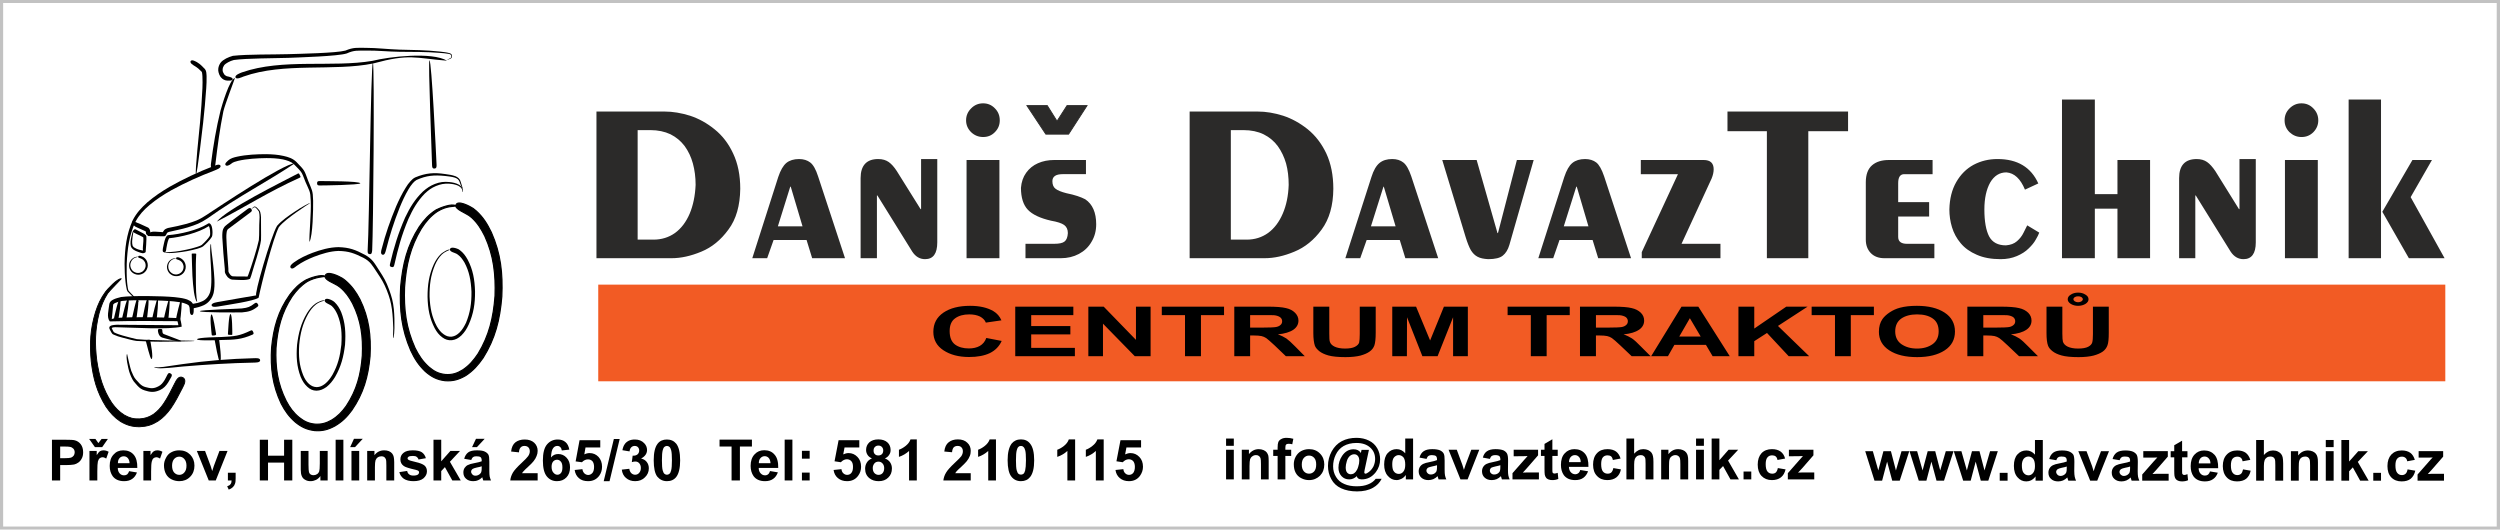 <?xml version="1.0" encoding="UTF-8"?>
<!DOCTYPE svg PUBLIC "-//W3C//DTD SVG 1.1//EN" "http://www.w3.org/Graphics/SVG/1.1/DTD/svg11.dtd">
<!-- Creator: CorelDRAW Home & Student X8 -->
<svg xmlns="http://www.w3.org/2000/svg" xml:space="preserve" width="210mm" height="44.478mm" version="1.1" style="shape-rendering:geometricPrecision; text-rendering:geometricPrecision; image-rendering:optimizeQuality; fill-rule:evenodd; clip-rule:evenodd"
viewBox="0 0 21000 4448"
 xmlns:xlink="http://www.w3.org/1999/xlink">
 <defs>
  <style type="text/css">
   <![CDATA[
    .str4 {stroke:#C2C2C2;stroke-width:50}
    .str1 {stroke:black;stroke-width:10}
    .str2 {stroke:black;stroke-width:10}
    .str3 {stroke:#2B2A29;stroke-width:7.62}
    .str0 {stroke:black;stroke-width:7.62}
    .fil1 {fill:none}
    .fil3 {fill:#2B2A29}
    .fil2 {fill:#F25B24}
    .fil0 {fill:black;fill-rule:nonzero}
    .fil4 {fill:black;fill-rule:nonzero}
   ]]>
  </style>
 </defs>
 <g id="Vrstva_x0020_1">
  <g id="_735395904">
   <path class="fil0" d="M1635 2864c1,4 -210,5 -226,6 -82,2 -181,-1 -263,-6 -36,-5 -83,-19 -119,-28 -25,-6 -49,-14 -73,-25 -5,-2 -8,-4 -12,-8 -3,-4 -6,-8 -8,-12 -6,-10 -10,-19 -15,-29 -1,-3 -1,-5 -1,-7 -1,-3 0,-5 1,-8 2,-4 4,-7 8,-9 7,-4 14,-6 22,-7 12,-2 20,-2 31,-3 0,0 488,4 533,4 -23,24 -9,13 -20,-24 -1,-3 -4,-13 -3,-11 1,1 2,2 2,2 -1,0 -2,-1 -4,-1 -185,-2 -382,-3 -566,2 -29,-35 -9,-97 -5,-141 1,-10 4,-18 11,-26 7,-7 13,-12 22,-16 21,-11 45,-16 67,-22 96,-13 345,-9 449,1 30,4 57,6 87,14 13,3 24,7 36,14 4,2 8,4 11,6 8,6 13,11 18,19 5,8 8,15 9,25 -1,19 5,73 -16,72 -21,-1 -16,-45 -19,-67 -1,-4 -2,-7 -4,-10 -3,-3 -6,-6 -10,-8 -2,-2 -4,-3 -7,-5 -9,-4 -18,-7 -27,-10 -29,-8 -55,-10 -84,-14 -96,-10 -345,-15 -435,-4 -19,5 -42,10 -60,18 -4,3 -9,5 -12,9 -2,2 -3,4 -3,7 -4,41 -7,83 -12,123 -15,-32 491,-18 555,-13 5,0 8,1 12,3 4,3 7,5 9,9 3,6 3,10 5,16 3,13 6,31 7,44 -109,27 -415,7 -546,5 -7,-1 -20,0 -28,1 -4,1 -10,2 -14,5 -1,0 -1,1 -1,0 0,-1 0,-1 0,-1 0,-1 0,-1 0,0 4,9 8,18 13,27 2,3 4,6 6,9 2,2 4,3 6,4 22,11 46,18 69,25 37,10 80,22 117,30 80,8 179,8 261,11 17,0 225,0 226,4z"/>
  </g>
  <path class="fil1" d="M1611 2646c0,-2 -1,-67 -2,-69 -6,-53 -107,-57 -146,-63 -37,-5 -387,-15 -442,-2 -54,13 -85,23 -88,49 -2,26 -11,123 -11,123 0,0 554,-2 569,1 14,3 11,6 15,19 5,14 7,41 7,41l-533 -7c0,0 -61,-1 -52,20 9,20 17,39 30,45 13,6 39,16 71,24 32,9 106,28 118,30 13,1 231,8 262,8 31,0 216,-1 226,-1"/>
  <g id="_735396240">
   <path class="fil0" d="M1007 2515c16,3 -10,145 -13,166 -2,7 -14,4 -19,3 -6,-1 -18,-2 -18,-9 5,-21 34,-163 50,-160z"/>
  </g>
  <path class="fil1" d="M975 2684c7,-46 32,-169 32,-169"/>
  <g id="_735394848">
   <path class="fil0 str0" d="M1018 2342c-1,2 -99,100 -114,122 -35,55 -54,104 -72,167 -35,139 -37,259 -19,401 20,130 52,241 125,352 31,43 60,74 106,103 43,24 77,34 127,32 46,-3 78,-13 117,-38 37,-27 60,-53 86,-90 38,-57 62,-108 92,-167 14,-27 34,-71 70,-52 32,20 10,57 -4,86 -32,62 -59,116 -99,174 -33,44 -61,75 -107,106 -51,32 -93,44 -153,47 -63,0 -108,-13 -162,-45 -52,-35 -85,-72 -121,-124 -76,-121 -107,-238 -124,-378 -14,-149 -8,-273 36,-416 21,-65 44,-115 84,-170 16,-22 102,-115 132,-110z"/>
  </g>
  <path class="fil1" d="M1536 3172c-81,138 -151,373 -364,380 -423,14 -546,-990 -154,-1210"/>
  <g id="_735394320">
   <path class="fil0" d="M1422 2511c9,2 -6,156 -9,173 -1,8 -14,5 -20,4 -5,-1 -18,-2 -17,-10 3,-17 37,-168 46,-167z"/>
  </g>
  <line class="fil1" x1="1393" y1="2688" x2="1422" y2= "2511" />
  <g id="_735394464">
   <path class="fil0" d="M1523 2514c10,2 -6,156 -9,173 -1,8 -14,5 -19,4 -5,-1 -19,-2 -17,-10 2,-17 36,-168 45,-167z"/>
  </g>
  <line class="fil1" x1="1495" y1="2691" x2="1523" y2= "2514" />
  <g id="_735394152">
   <path class="fil0 str1" d="M2730 2322c-4,2 -79,3 -150,43 -54,35 -89,73 -127,126 -89,136 -122,269 -135,432 -6,163 12,299 86,446 30,56 60,98 109,138 43,34 80,51 134,56 53,3 92,-8 138,-34 53,-32 87,-68 123,-118 88,-133 123,-264 135,-424 7,-159 -10,-295 -82,-439 -29,-54 -58,-96 -105,-135 -7,-5 -14,-10 -21,-15 -31,-20 -105,-45 -105,-76 8,-58 123,2 144,15 9,6 18,12 26,19 55,47 89,95 123,159 77,158 94,305 85,478 -16,172 -55,311 -153,453 -42,57 -81,96 -142,132 -57,31 -105,44 -170,39 -65,-8 -110,-29 -161,-70 -54,-47 -87,-93 -120,-156 -74,-157 -91,-300 -81,-471 17,-168 55,-307 153,-444 41,-54 79,-92 138,-125 27,-14 131,-51 158,-29z"/>
  </g>
  <ellipse class="fil1" transform="matrix(0.07 0.006 -0.005 0.071 2687.62 2955.89)" rx="5534" ry="8901"/>
  <g id="_735393672">
   <path class="fil0 str2" d="M3828 1729c-18,9 -71,-4 -156,48 -57,39 -94,83 -133,143 -93,154 -128,307 -141,493 -7,186 12,341 88,510 32,64 63,111 114,158 45,39 84,59 141,65 57,4 97,-9 146,-39 55,-37 91,-79 129,-136 92,-152 128,-301 142,-485 6,-182 -11,-338 -86,-503 -31,-62 -61,-110 -110,-155 -8,-6 -15,-12 -23,-18 -29,-20 -111,-52 -111,-81 8,-59 128,10 146,22 9,7 18,14 27,22 57,52 91,107 126,179 79,178 97,344 88,540 -16,195 -56,353 -157,514 -44,63 -84,108 -146,149 -59,34 -107,48 -174,43 -67,-8 -113,-32 -166,-78 -55,-53 -89,-105 -122,-176 -77,-178 -95,-340 -85,-534 17,-191 56,-349 157,-505 42,-60 82,-104 142,-142 30,-16 134,-57 164,-34z"/>
  </g>
  <ellipse class="fil1" transform="matrix(0.073 0.007 -0.005 0.081 3783.73 2450.41)" rx="5534" ry="8901"/>
  <g id="_735393792">
   <path class="fil0" d="M1973 655c0,5 -85,226 -97,280 -30,148 -49,293 -67,443 -2,15 -4,36 -23,35 -19,-3 -16,-25 -14,-40 19,-149 44,-298 80,-444 11,-39 74,-261 121,-274z"/>
  </g>
  <path class="fil1" d="M1786 1413c45,-373 100,-657 187,-758"/>
  <g id="_735392808">
   <path class="fil0" d="M3132 522c15,46 3,1410 -6,1580 -2,16 -2,35 -21,33 -20,-2 -17,-19 -17,-35 14,-215 25,-1538 44,-1578z"/>
  </g>
  <path class="fil1" d="M3105 2135c21,-238 18,-1480 27,-1613"/>
  <g id="_735393192">
   <path class="fil0" d="M3607 506c18,-1 56,790 60,881 0,16 -1,28 -19,29 -17,0 -18,-12 -19,-28 -2,-108 -34,-863 -22,-882z"/>
  </g>
  <path class="fil1" d="M3648 1416c-3,-209 -41,-910 -41,-910"/>
  <g id="_735392256">
   <path class="fil0" d="M3755 510c-274,-22 -311,-61 -620,23 -332,68 -751,-11 -1090,110 -15,6 -57,26 -67,9 -9,-22 42,-39 54,-44 341,-119 760,-39 1097,-97 138,-35 499,-77 626,-1z"/>
  </g>
  <path class="fil1" d="M1978 652c294,-150 976,-77 1154,-130 178,-54 447,-68 623,-12"/>
  <g id="_735392448">
   <path class="fil0" d="M3752 504c1,-2 25,-12 30,-15 3,-1 4,-3 6,-6 2,-4 2,-8 2,-12 0,-2 0,-4 -1,-7 -1,-1 -2,-3 -3,-4 -4,-4 -9,-5 -14,-7 -24,-5 -56,-7 -81,-9 -110,-9 -226,-8 -336,-9 -94,-1 -191,-12 -283,-10 -67,1 -96,-5 -160,24 -75,24 -399,33 -491,37 -116,4 -351,3 -457,18 -17,4 -33,11 -48,19 -11,6 -27,16 -34,26 -7,11 -11,20 -12,32 -1,7 0,13 1,19 3,9 6,15 11,22 1,2 2,3 3,5 4,4 7,7 12,9 5,4 9,5 15,6 10,2 51,10 41,28 -7,10 -36,7 -46,7 -11,-1 -18,-3 -28,-8 -10,-5 -16,-11 -23,-19 -1,-2 -3,-4 -5,-6 -7,-12 -12,-21 -15,-34 -3,-11 -4,-20 -3,-32 2,-19 8,-33 18,-49 12,-17 30,-28 48,-38 19,-9 37,-17 57,-22 125,-14 333,-10 464,-14 94,-3 403,-9 481,-30 69,-29 99,-23 171,-23 92,0 189,12 283,15 110,2 228,4 337,16 24,3 58,6 82,13 6,2 12,4 17,9 2,3 3,5 4,7 1,3 1,6 1,9 0,5 -1,10 -3,14 -3,4 -5,6 -9,8 -2,2 -32,11 -32,11z"/>
  </g>
  <path class="fil1" d="M1953 670c-27,-17 -60,2 -86,-37 -27,-39 -15,-72 -1,-94 15,-21 65,-46 94,-52 29,-6 884,-21 947,-50 62,-29 96,-22 165,-24 69,-1 161,11 283,13 122,2 256,4 336,13 81,8 102,9 102,32 0,23 -13,20 -41,33"/>
  <g id="_735391392">
   <path class="fil0" d="M3301 2841c0,0 2,-82 2,-85 -2,-54 -4,-104 -11,-157 -9,-63 -20,-101 -43,-160 -27,-67 -45,-94 -85,-154 -37,-55 -52,-88 -113,-120 -77,-38 -120,-55 -208,-57 -71,2 -140,24 -206,49 -52,21 -100,44 -146,77 -13,10 -33,30 -48,18 -17,-17 15,-40 26,-48 48,-35 101,-59 155,-80 70,-26 144,-47 219,-48 93,3 141,22 221,64 66,36 81,71 121,132 40,62 57,90 83,160 22,61 33,100 40,165 5,54 6,105 5,159 0,6 -2,83 -12,85z"/>
  </g>
  <path class="fil1" d="M2443 2252c76,-83 291,-161 400,-160 97,0 159,32 215,61 55,29 69,55 116,125 48,71 60,92 84,157 25,66 35,105 42,163 6,57 8,111 8,158 0,47 -3,73 -7,85"/>
  <g id="_735391368">
   <path class="fil0" d="M3888 1607c1,0 0,4 0,4 0,0 0,1 0,1 0,0 0,0 0,0 0,0 0,0 0,1 -1,0 -1,0 -1,0 0,0 0,0 0,0 -1,0 -1,0 -1,0 0,0 0,0 -1,0 0,-1 0,-1 0,-1 0,0 0,0 0,0 0,-1 0,-1 0,-1 0,-1 0,-3 0,-3 -1,-9 -2,-13 -6,-21 -8,-13 -17,-20 -30,-27 -25,-11 -50,-15 -77,-17 -42,-2 -72,4 -111,20 -38,16 -63,35 -93,63 -63,65 -101,132 -138,214 -57,136 -86,243 -118,385 -4,15 -7,22 -23,18 -17,-4 -16,-11 -13,-27 33,-140 68,-255 127,-389 40,-84 81,-152 149,-218 33,-29 61,-48 101,-64 42,-16 76,-20 120,-16 29,3 55,8 81,22 14,9 24,18 31,33 3,8 5,16 3,24 0,1 0,2 0,3 0,0 0,0 0,1 0,0 0,0 0,0 0,-1 0,-1 -1,-1 0,0 0,0 0,0 0,0 -1,0 -1,0 0,0 0,0 0,0 0,0 0,0 0,0 0,0 -1,0 -1,0 0,0 1,0 1,0 0,0 0,-1 0,-1 0,0 2,-3 2,-3z"/>
  </g>
  <path class="fil1" d="M3289 2243c30,-122 149,-734 484,-707 147,12 105,96 115,71"/>
  <g id="_735390480">
   <path class="fil0" d="M2599 2033c-4,-55 16,-241 11,-345 -3,-88 -12,-83 -44,-159 -35,-89 -25,-76 -97,-149 -26,-24 -60,-33 -93,-41 -48,-9 -91,-11 -139,-11 -75,1 -164,6 -237,23 -20,6 -43,10 -59,25 -10,9 -42,28 -49,6 -2,-12 15,-25 24,-34 21,-19 49,-26 76,-32 77,-17 167,-21 245,-21 50,1 96,4 145,15 40,9 76,20 107,50 75,78 65,67 100,160 31,79 39,77 41,167 1,65 -2,293 -31,346z"/>
  </g>
  <path class="fil1" d="M1892 1382c49,-13 18,-29 104,-48 85,-20 396,-52 483,36 86,87 70,82 99,154 28,73 40,71 42,164 2,92 7,217 -21,345"/>
  <g id="_735390432">
   <path class="fil0" d="M3027 1540c-12,14 -304,18 -342,18 -15,0 -22,-3 -22,-19 0,-15 7,-18 22,-18 38,1 334,-1 342,19z"/>
  </g>
  <path class="fil1" d="M2663 1539c180,3 335,-5 364,1"/>
  <g id="_735390216">
   <path class="fil0" d="M1167 2533c-7,8 -91,-79 -97,-86 -4,-7 -7,-19 -8,-27 -4,-17 -6,-34 -8,-51 -6,-52 -8,-101 -8,-153 2,-129 15,-246 68,-365 32,-62 71,-104 123,-151 60,-51 118,-90 186,-130 120,-68 237,-123 366,-173 13,-5 54,-25 63,-5 6,21 -37,34 -50,40 -128,49 -242,100 -363,166 -67,38 -124,75 -183,124 -50,43 -87,82 -118,140 -54,114 -68,229 -74,354 -1,51 -1,100 3,152 2,16 3,33 6,49 1,7 3,18 6,24 10,14 88,91 88,92z"/>
  </g>
  <path class="fil1" d="M1852 1392c-256,97 -625,260 -726,465 -101,204 -70,557 -51,587 19,30 92,89 92,89"/>
  <g id="_735389760">
   <path class="fil0" d="M1772 2050c1,1 1,21 1,23 1,14 3,27 4,41 6,38 9,77 14,116 7,69 18,164 3,231 -7,25 -15,43 -32,63 -15,18 -28,28 -49,39 -31,14 -57,21 -91,27 -15,2 -27,3 -30,-15 -2,-17 9,-19 24,-22 31,-5 53,-9 82,-22 16,-7 27,-15 39,-28 14,-16 21,-30 28,-50 16,-60 9,-159 6,-222 -2,-38 -5,-77 -6,-116 0,-14 0,-28 1,-42 0,-2 1,-24 6,-23z"/>
  </g>
  <path class="fil1" d="M1592 2575c80,-11 160,-24 188,-118 27,-94 -21,-374 -8,-407"/>
  <g id="_735389136">
   <path class="fil0" d="M2605 1707c0,0 -5,2 -5,2 -3,2 -6,4 -9,6 -9,5 -18,11 -27,17 -27,18 -53,36 -80,55 -44,32 -109,79 -142,121 -49,95 -146,473 -170,593 -43,29 -256,59 -324,71 -14,2 -66,15 -71,-7 -3,-22 51,-27 64,-30 35,-6 312,-55 312,-54 -24,10 122,-498 174,-584 37,-44 102,-88 150,-120 27,-18 55,-36 83,-51 10,-5 20,-11 29,-15 4,-1 7,-3 10,-4 1,0 5,-1 6,0z"/>
  </g>
  <path class="fil1" d="M1777 2565c147,-24 379,-68 379,-68 0,0 133,-533 178,-595 46,-61 255,-195 271,-195"/>
  <g id="_735388512">
   <path class="fil0" d="M1646 1466c-12,-6 32,-411 34,-438 8,-96 16,-191 20,-287 1,-33 2,-66 0,-99 -1,-10 -1,-20 -3,-30 -1,-2 -2,-5 -2,-7 -1,-2 -1,-2 0,-1 -23,-23 -33,-33 -61,-50 -11,-7 -42,-24 -33,-41 11,-16 41,3 53,9 29,18 43,33 67,58 3,4 5,7 7,12 2,5 3,9 4,13 2,12 2,23 3,35 1,34 -1,68 -3,102 -6,97 -16,193 -26,289 -3,26 -49,430 -60,435z"/>
  </g>
  <path class="fil1" d="M1601 513c60,36 64,34 107,79 42,45 -62,830 -62,874"/>
  <g id="_735388392">
   <path class="fil0" d="M1160 2157c0,1 -23,7 -26,8 -9,4 -15,9 -22,16 -6,7 -10,13 -13,22 -4,9 -5,16 -5,26 1,9 2,17 6,25 4,9 8,14 14,21 7,6 13,10 21,13 9,4 16,5 25,5 10,0 17,-2 25,-6 8,-3 14,-7 20,-14 6,-6 10,-12 13,-20 4,-8 5,-15 5,-24 0,-9 -2,-16 -5,-24 -4,-8 -8,-14 -14,-20 -6,-6 -12,-10 -20,-13 -2,-1 -5,-2 -8,-3 -8,-2 -15,-3 -16,-12 1,-11 14,-9 22,-7 3,1 7,2 10,4 11,4 18,9 26,17 8,8 13,16 17,26 4,11 6,20 6,32 0,11 -2,20 -7,31 -4,10 -9,17 -17,25 -8,8 -15,13 -26,17 -10,4 -19,6 -31,6 -11,-1 -20,-2 -30,-7 -10,-4 -17,-9 -25,-17 -7,-8 -12,-15 -16,-25 -4,-11 -5,-19 -5,-30 0,-11 2,-20 6,-30 5,-9 10,-16 17,-23 8,-7 15,-12 25,-16 3,-1 25,-6 28,-3z"/>
  </g>
  <circle class="fil1" cx="1160" cy="2229" r="72"/>
  <g id="_735387312">
   <path class="fil0" d="M1479 2170c0,0 -24,6 -27,8 -8,4 -14,8 -21,15 -6,7 -10,14 -14,22 -3,9 -4,17 -4,26 0,10 2,17 6,26 3,8 8,14 14,20 7,7 13,10 21,14 9,3 16,5 25,5 9,-1 16,-2 25,-6 8,-4 14,-8 20,-14 6,-6 10,-12 13,-20 3,-9 5,-15 5,-25 -1,-9 -2,-15 -6,-24 -3,-8 -7,-13 -13,-19 -6,-6 -12,-10 -20,-13 -3,-1 -5,-2 -8,-3 -8,-2 -16,-3 -16,-12 0,-12 13,-9 21,-8 4,1 7,3 11,4 10,5 18,10 26,18 8,8 12,15 17,26 4,11 6,20 6,31 0,12 -2,21 -7,32 -4,10 -9,17 -17,25 -8,8 -16,12 -26,17 -11,4 -19,5 -31,5 -11,0 -20,-2 -30,-6 -10,-5 -17,-10 -25,-17 -7,-8 -12,-15 -16,-25 -4,-11 -6,-19 -6,-31 1,-11 3,-19 7,-29 5,-10 9,-16 17,-24 8,-7 15,-11 24,-15 4,-1 26,-7 29,-3z"/>
  </g>
  <circle class="fil1" cx="1479" cy="2241" r="72"/>
  <g id="_735387408">
   <path class="fil0" d="M1656 2535c-7,2 -15,-26 -16,-29 -5,-17 -8,-34 -11,-51 -7,-46 -10,-92 -13,-138 -3,-62 -4,-123 -6,-185 1,-3 16,-2 19,-2 3,0 18,-1 19,3 -4,61 -4,122 -3,183 0,46 0,91 2,137 1,17 2,34 4,51 0,3 5,30 5,31z"/>
  </g>
  <path class="fil1" d="M1629 2130c0,0 -5,363 27,405"/>
  <g id="_735387648">
   <path class="fil0" d="M2111 1756c0,0 0,0 0,0 1,-3 18,-17 21,-19 2,-1 3,-1 5,-2 2,0 4,0 6,0 5,2 8,4 12,7 11,10 16,16 25,27 3,4 4,9 6,14 1,6 3,13 4,20 2,15 3,30 2,46 -1,56 2,114 0,169 -11,79 -59,214 -82,297 -1,2 -10,27 -10,27 -30,17 -112,8 -149,7 -9,-1 -15,-3 -22,-8 -7,-4 -11,-8 -17,-13 -8,-10 -13,-18 -19,-29 -8,-17 -3,-22 -5,-40 -9,-85 -16,-177 -21,-263 -1,-19 0,-26 1,-43 2,-21 5,-29 16,-46 3,-10 154,-121 180,-140 18,-13 33,-30 47,-11 13,19 -7,27 -25,41 -57,42 -116,88 -173,129 -7,12 -9,14 -10,29 -1,18 -3,20 -2,40 3,86 11,175 17,262 1,10 -1,22 2,29 4,8 8,15 14,22 3,4 6,7 10,9 3,2 5,3 9,4 45,3 91,0 135,3 -20,13 -11,7 -2,-17 28,-77 71,-212 88,-290 5,-55 1,-113 5,-169 2,-15 1,-29 0,-44 -1,-7 -1,-13 -3,-19 0,-3 -1,-8 -3,-10 -9,-12 -12,-17 -23,-28 -3,-2 -5,-5 -9,-6 -1,0 -2,0 -3,0 -1,0 -2,0 -4,1 -5,2 -20,14 -23,14 0,0 0,0 0,0z"/>
  </g>
  <path class="fil1" d="M2111 1756c-18,12 -205,149 -212,160 -8,12 -12,18 -13,38 -1,20 -4,10 -2,42 1,32 17,240 19,262 2,22 -3,21 4,34 6,14 22,41 45,43 23,1 136,2 136,2 0,0 7,-17 10,-26 3,-9 83,-267 85,-293 2,-27 1,-141 3,-169 2,-28 -3,-68 -10,-77 -6,-9 -8,-12 -24,-27 -15,-15 -21,-3 -41,11z"/>
  <g id="_116527440">
   <path class="fil0" d="M2479 1370c-229,154 -478,280 -734,463 -64,43 -97,54 -168,77 -52,16 -105,25 -158,38 -4,1 -8,3 -12,5 1,0 -1,1 -2,2 -2,2 -3,5 -5,7 -2,4 -4,8 -6,13 -2,3 -4,5 -7,7 -3,2 -6,3 -10,3 -44,0 -88,-1 -132,-2 -27,-26 -14,-10 -21,-38 0,-1 0,-2 -1,-3 0,-1 0,0 1,0 1,1 2,2 3,3 0,0 -47,-21 -69,-31 -7,-3 -14,-7 -21,-10 -6,-4 -16,-12 -21,-17 -2,-2 -4,-4 -5,-7 -1,-3 -1,-5 -1,-7 0,-4 0,-7 2,-11 4,-8 7,-9 14,-5 6,2 7,2 10,9 0,0 1,2 2,2 0,0 0,-1 0,-2 0,-1 0,-1 -1,-2 2,1 15,8 16,8 0,-1 18,7 21,8 23,10 45,21 68,31 2,1 3,2 5,3 2,2 4,4 6,7 4,5 5,10 7,16 2,8 3,19 3,27 -16,-30 77,-14 115,-13 -4,0 -6,0 -9,2 -3,2 -5,4 -7,7 3,-5 6,-11 9,-16 3,-4 5,-7 8,-11 4,-5 8,-8 13,-10 8,-4 12,-6 20,-8 49,-9 108,-22 156,-35 68,-21 99,-30 161,-71 116,-76 644,-430 750,-439z"/>
  </g>
  <path class="fil1" d="M1126 1857c0,0 -6,13 0,18 7,6 18,12 18,12l91 41c0,0 5,4 7,13 2,9 3,24 3,24l133 3c0,0 11,-25 21,-30 11,-5 11,-5 17,-7 5,-1 119,-24 156,-36 38,-12 93,-24 165,-74 73,-50 556,-385 742,-451"/>
  <g id="_231232240">
   <path class="fil0" d="M1820 1862c90,-108 534,-326 684,-405 8,-3 12,9 14,14 3,6 10,15 3,20 -272,123 -457,245 -701,371z"/>
  </g>
  <path class="fil1" d="M2518 1471c-27,15 -498,230 -698,391"/>
  <g id="_231146816">
   <path class="fil0" d="M1378 2119c1,0 1,1 1,1 0,0 0,0 0,0 0,0 0,0 1,0 0,0 0,0 0,0 73,-3 113,-7 187,-23 29,-6 57,-13 85,-22 10,-3 34,-11 43,-18 18,-16 56,-54 67,-75 2,-4 2,-12 3,-16 0,-9 0,-18 -1,-28 -1,-9 -2,-18 -5,-27 -2,-5 -4,-12 -8,-16 1,1 2,1 3,2 1,0 2,0 3,0 0,0 1,-1 0,0 -1,1 -2,2 -4,3 -86,56 -233,92 -337,102 2,0 3,0 4,-1 1,0 0,1 0,1 -2,3 -4,7 -5,10 -5,12 -8,25 -11,38 -2,12 -5,24 -7,36 -2,16 -2,34 -19,33 -17,-1 -11,-24 -9,-38 2,-12 5,-25 8,-37 3,-15 7,-29 12,-42 3,-6 5,-11 9,-16 1,-3 3,-5 6,-7 3,-2 6,-3 11,-4 97,-7 244,-42 325,-92 0,0 3,-2 6,-4 3,-2 5,-3 8,-3 2,0 3,0 5,0 3,1 5,2 6,4 8,7 11,15 14,25 3,11 4,21 5,32 1,10 1,20 0,30 -1,8 -1,16 -5,23 -14,24 -52,62 -74,80 -12,9 -35,15 -49,20 -29,8 -57,14 -86,20 -47,8 -143,23 -190,12 -1,0 -1,-1 -1,-1 0,0 0,0 -1,0 0,0 0,-1 0,-1 0,0 0,-1 0,-1z"/>
  </g>
  <path class="fil1" d="M1378 2121c1,-17 19,-131 38,-132 58,-4 257,-44 331,-98 1,-1 8,-7 11,-4 19,18 20,84 13,99 -7,15 -47,58 -71,78 -24,19 -222,68 -322,57z"/>
  <g id="_506527168">
   <path class="fil0" d="M1122 1935c0,0 0,0 0,1 0,0 -1,0 -1,0 0,0 0,0 0,0 0,0 0,0 0,0 1,5 -7,48 -8,55 -3,23 -6,48 0,71 2,4 3,7 7,11 3,4 7,6 12,9 11,7 21,11 34,15 7,2 40,10 47,9 -28,19 -3,-73 -10,-114 0,1 0,2 1,3 0,0 -1,-1 -1,-1 -2,-1 -4,-3 -6,-4 -8,-5 -17,-8 -25,-13 -15,-6 -30,-14 -45,-22 -11,-6 -11,-10 -5,-20 6,-9 8,-12 19,-7 14,8 28,15 42,22 10,5 20,10 29,16 3,2 6,5 10,8 1,1 2,3 4,4 1,2 2,5 3,8 3,9 -5,130 -6,132 -20,16 -34,8 -63,-2 -14,-5 -26,-10 -38,-18 -6,-5 -10,-8 -15,-14 -5,-6 -7,-11 -9,-18 -5,-26 -1,-52 5,-77 2,-9 10,-46 16,-53 0,-1 0,-1 1,-1 0,-1 0,-1 1,-1 0,0 0,0 1,0 0,0 0,1 0,1z"/>
  </g>
  <path class="fil1" d="M1121 1934c2,2 31,18 57,30 22,10 37,19 38,25 3,12 -4,128 -4,128 0,0 -96,-11 -106,-53 -11,-43 15,-130 15,-130z"/>
  <g id="_232604288">
   <path class="fil0" d="M1295 3083c0,0 29,3 31,3 16,-1 31,-2 47,-4 53,-7 106,-16 158,-23 201,-29 401,-45 603,-50 14,0 50,-4 51,17 0,21 -36,19 -50,20 -204,4 -398,16 -601,33 -53,5 -107,12 -160,14 -16,1 -32,2 -48,0 -4,-1 -31,-4 -31,-10z"/>
  </g>
  <path class="fil1" d="M2185 3026c-615,11 -828,85 -890,57"/>
  <g id="_232608296">
   <path class="fil0" d="M1655 2851c-2,-18 195,-19 204,-20 115,-6 150,-8 248,-55 11,-5 15,3 19,12 4,8 7,17 -3,22 -97,43 -156,44 -263,46 -11,1 -203,9 -205,-5z"/>
  </g>
  <path class="fil1" d="M2126 2788c-54,23 -90,52 -267,56 -177,4 -204,7 -204,7"/>
  <g id="_231940376">
   <path class="fil0" d="M1678 2614c3,-12 316,-19 353,-23 52,-6 69,-13 108,-43 11,-8 18,-6 25,4 8,11 8,18 -3,26 -43,33 -72,41 -127,46 -35,1 -350,3 -356,-10z"/>
  </g>
  <path class="fil1" d="M2164 2552c-34,26 -60,51 -131,56 -72,5 -336,4 -355,6"/>
  <g id="_231946616">
   <path class="fil0" d="M1777 2641c13,5 34,144 38,166 1,9 -11,10 -17,11 -6,1 -19,3 -20,-6 -2,-21 -20,-167 -1,-171z"/>
  </g>
  <path class="fil1" d="M1798 2818c-10,-66 -22,-162 -21,-177"/>
  <g id="_231258576">
   <path class="fil0" d="M1936 2638c15,3 15,149 15,172 -1,5 -15,3 -19,3 -4,0 -18,0 -18,-5 2,-23 7,-167 22,-170z"/>
  </g>
  <path class="fil1" d="M1932 2813c2,-29 4,-165 4,-175"/>
  <g id="_231249864">
   <path class="fil0" d="M1847 3040c-13,-4 -39,-159 -44,-183 -1,-8 11,-10 17,-11 6,-1 18,-4 20,5 3,22 26,186 7,189z"/>
  </g>
  <path class="fil1" d="M1820 2846c10,59 28,181 27,194"/>
  <g id="_236722280">
   <path class="fil0" d="M2727 2525c-4,3 -37,5 -74,33 -28,23 -46,47 -65,79 -47,84 -66,164 -75,259 -6,95 0,173 33,255 13,31 27,54 50,75 21,17 38,25 65,26 26,-1 45,-10 68,-27 27,-22 44,-45 63,-76 46,-82 65,-159 75,-253 6,-93 1,-171 -32,-252 -13,-29 -26,-52 -48,-73 -4,-2 -7,-5 -10,-7 -15,-10 -51,-21 -50,-39 5,-33 61,-3 70,3 4,3 8,6 12,9 26,25 42,51 57,86 34,88 39,172 32,273 -12,101 -33,183 -84,271 -22,35 -42,60 -72,84 -29,20 -52,30 -84,31 -32,-1 -53,-11 -77,-33 -26,-24 -41,-49 -56,-84 -33,-87 -38,-169 -30,-269 12,-98 33,-181 84,-266 21,-33 40,-57 70,-79 13,-10 65,-36 78,-26z"/>
  </g>
  <ellipse class="fil1" transform="matrix(0.069 -0 -0.008 0.082 2693.12 2895.97)" rx="2750" ry="4500"/>
  <g id="_236720792">
   <path class="fil0" d="M1522 2864c-9,16 -140,-23 -159,-28 -9,-3 -15,-7 -21,-14 -5,-6 -8,-12 -11,-20 -3,-9 -5,-18 -5,-28 -1,-10 11,-11 18,-11 7,0 19,0 19,9 0,7 0,13 2,20 0,3 1,6 3,8 2,3 4,4 7,6 17,8 144,53 147,58z"/>
  </g>
  <path class="fil1" d="M1344 2763c1,24 1,49 25,58 24,9 125,42 153,43"/>
  <g id="_118962936">
   <path class="fil0" d="M1077 2509c14,3 -14,150 -16,176 -1,2 -16,0 -18,0 -3,-1 -19,-2 -19,-6 5,-22 38,-173 53,-170z"/>
  </g>
  <path class="fil1" d="M1043 2685c1,-16 34,-176 34,-176"/>
  <g id="_118968240">
   <path class="fil0" d="M1157 2506c15,3 -10,158 -13,181 -1,4 -16,-1 -19,-2 -2,0 -17,-4 -18,-6 8,-25 35,-175 50,-173z"/>
  </g>
  <path class="fil1" d="M1125 2685c4,-13 32,-179 32,-179"/>
  <g id="_244574408">
   <path class="fil0" d="M1242 2507c15,3 -6,155 -9,177 -1,6 -15,3 -19,2 -4,-1 -18,-2 -18,-8 5,-22 31,-173 46,-171z"/>
  </g>
  <path class="fil1" d="M1214 2686c6,-35 28,-179 28,-179"/>
  <g id="_244576616">
   <path class="fil0" d="M1324 2510c10,1 -6,155 -9,173 -1,7 -14,5 -19,4 -6,-1 -19,-3 -18,-10 3,-18 37,-169 46,-167z"/>
  </g>
  <line class="fil1" x1="1296" y1="2687" x2="1324" y2= "2510" />
  <g id="_244576568">
   <path class="fil0" d="M3886 1585c-8,-3 -24,-52 -26,-57 -3,-9 -7,-15 -14,-22 -8,-7 -16,-11 -26,-14 -26,-8 -56,-11 -83,-14 -91,-9 -155,-4 -239,34 -12,7 -22,17 -31,27 -14,16 -25,33 -36,51 -30,51 -53,102 -75,156 -47,118 -83,231 -114,354 -4,13 -9,44 -29,40 -20,-6 -11,-36 -7,-50 31,-122 72,-239 121,-356 24,-55 49,-107 81,-158 12,-20 24,-37 40,-54 12,-13 23,-24 40,-32 89,-37 157,-42 251,-28 29,4 58,8 86,18 11,5 19,9 28,18 9,9 13,16 16,28 1,4 19,57 17,59z"/>
  </g>
  <path class="fil1" d="M3213 2140c60,-258 190,-596 280,-639 90,-42 178,-40 245,-31 68,9 116,15 126,57 11,42 19,45 22,58"/>
  <g id="_502763840">
   <path class="fil0" d="M1067 2973c0,1 27,122 35,142 8,20 24,58 39,73 11,12 21,24 33,36 15,14 29,23 49,28 17,4 34,9 52,9 20,0 36,-6 54,-15 25,-12 38,-30 53,-53 9,-15 15,-29 23,-44 8,-14 13,-20 27,-12 14,8 13,15 7,29 -9,16 -17,31 -27,47 -19,29 -37,49 -69,64 -24,10 -43,16 -69,15 -21,-1 -38,-6 -58,-12 -26,-8 -42,-19 -60,-38 -13,-13 -21,-25 -33,-38 -16,-22 -30,-57 -38,-82 -7,-23 -32,-129 -18,-149z"/>
  </g>
  <path class="fil1" d="M1432 3137c-18,33 -43,101 -96,125 -53,23 -72,16 -117,4 -44,-12 -71,-53 -87,-70 -16,-18 -66,-114 -65,-223"/>
  <g id="_502789952">
   <path class="fil0" d="M3779 2098c-3,4 -36,10 -70,42 -24,25 -40,51 -55,85 -37,89 -47,170 -46,266 4,94 19,172 61,250 17,29 33,50 59,68 22,15 40,21 67,19 26,-4 44,-15 65,-35 24,-24 38,-49 54,-81 36,-87 47,-167 46,-261 -4,-92 -18,-170 -59,-246 -17,-28 -33,-50 -57,-67 -4,-3 -7,-5 -11,-7 -15,-8 -52,-15 -54,-33 1,-33 60,-10 71,-5 4,3 8,5 12,8 29,22 47,46 66,80 44,83 59,166 62,267 1,101 -12,186 -53,278 -17,37 -34,64 -62,92 -26,24 -48,36 -80,40 -31,2 -54,-5 -80,-24 -28,-21 -46,-44 -64,-77 -43,-83 -58,-164 -60,-264 0,-99 12,-184 53,-274 17,-35 34,-61 61,-87 12,-10 60,-43 74,-34z"/>
  </g>
  <ellipse class="fil1" transform="matrix(0.068 -0.008 0.002 0.083 3787.2 2470.69)" rx="2750" ry="4500"/>
  <g id="_502788992">
   <path class="fil0" d="M1272 3016c-12,-2 -42,-135 -48,-154 -1,-6 11,-7 17,-7 6,-1 19,-3 20,3 4,18 30,156 11,158z"/>
  </g>
  <path class="fil1" d="M1241 2855c10,39 33,153 31,161"/>
  <polygon class="fil2" points="5025,2391 20541,2391 20541,3203 5025,3203 "/>
  <path class="fil3" d="M5010 937l573 0c68,0 139,12 213,35 73,24 142,62 206,114 65,52 117,119 156,203 40,84 60,183 60,297 -2,141 -34,255 -99,342 -64,88 -140,150 -228,186 -89,37 -172,55 -249,55l-632 0 0 -1232zm346 156l0 920 133 0c68,0 129,-19 181,-56 52,-38 93,-92 123,-162 29,-69 46,-150 50,-242 0,-65 -8,-125 -23,-180 -15,-55 -38,-103 -69,-146 -32,-42 -71,-75 -119,-99 -49,-23 -105,-35 -169,-35l-107 0zm963 1076l218 -682c19,-57 42,-96 68,-118 27,-22 63,-33 107,-33 38,0 69,10 94,29 25,19 47,58 66,117l226 687 -276 0 -47 -153 -277 0 -54 153 -125 0zm422 -268l-99 -333 -4 0 -104 333 207 0zm488 268l0 -673c0,-106 50,-160 148,-160 36,0 65,9 88,25 23,16 46,42 68,76l200 320 4 0 0 -421 136 0 0 700c0,94 -34,141 -102,141 -45,0 -80,-21 -108,-63l-293 -472 -4 0 0 527 -137 0zm890 -825l276 0 0 825 -276 0 0 -825zm139 -193c-39,0 -73,-14 -101,-41 -28,-28 -42,-61 -42,-99 0,-39 14,-72 42,-100 28,-29 62,-43 101,-43 39,0 72,14 99,42 28,28 41,62 41,101 0,38 -13,71 -41,99 -27,28 -60,41 -99,41zm864 193l0 119 -196 0c-57,0 -86,20 -86,59 0,29 9,51 27,64 18,14 48,26 91,37 70,14 122,32 158,51 61,41 92,111 92,210 0,55 -13,104 -39,147 -25,44 -61,78 -106,102 -45,24 -96,36 -152,36l-297 0 0 -121 241 0c42,0 71,-6 87,-19 17,-13 26,-37 28,-71 0,-31 -11,-53 -31,-68 -21,-15 -58,-27 -110,-36 -92,-21 -157,-52 -195,-92 -38,-40 -58,-102 -58,-184 4,-49 18,-91 44,-127 25,-35 58,-62 99,-80 41,-18 86,-27 137,-27l266 0zm871 -407l572 0c69,0 140,12 213,35 73,24 142,62 207,114 64,52 116,119 156,203 39,84 59,183 59,297 -1,141 -34,255 -98,342 -64,88 -141,150 -229,186 -88,37 -171,55 -249,55l-631 0 0 -1232zm346 156l0 920 133 0c68,0 128,-19 180,-56 52,-38 93,-92 123,-162 30,-69 47,-150 50,-242 0,-65 -7,-125 -22,-180 -16,-55 -39,-103 -70,-146 -31,-42 -71,-75 -119,-99 -48,-23 -104,-35 -169,-35l-106 0zm962 1076l219 -682c18,-57 41,-96 68,-118 27,-22 62,-33 107,-33 38,0 69,10 93,29 25,19 47,58 67,117l226 687 -276 0 -47 -153 -278 0 -54 153 -125 0zm422 -268l-99 -333 -3 0 -105 333 207 0zm392 -557l289 0 175 614 4 0 159 -614 141 0 -204 713c-12,41 -31,71 -55,90 -24,20 -65,30 -123,30 -37,-2 -67,-8 -89,-20 -23,-12 -41,-30 -57,-56 -14,-25 -29,-62 -44,-111l-196 -646zm807 825l218 -682c19,-57 41,-96 68,-118 27,-22 63,-33 107,-33 38,0 69,10 94,29 24,19 46,58 66,117l226 687 -276 0 -47 -153 -278 0 -53 153 -125 0zm421 -268l-98 -333 -4 0 -105 333 207 0zm440 -557l528 0c56,0 84,26 84,78 0,24 -6,50 -17,77l-253 549 327 0 0 121 -661 0 0 -51 304 -655 -312 0 0 -119zm728 -407l1013 0 0 165 -334 0 0 1067 -348 0 0 -1067 -331 0 0 -165zm1723 407l0 119 -238 0c-34,0 -51,25 -51,75l0 160 260 0 0 121 -260 0 0 171c0,39 25,58 74,58l230 0 0 121 -420 0c-49,0 -87,-15 -115,-44 -28,-30 -41,-67 -41,-112l0 -483c0,-64 18,-112 53,-142 35,-30 82,-44 141,-44l367 0zm888 197l-112 52c-38,-92 -90,-140 -156,-145 -58,0 -103,29 -136,85 -32,57 -49,133 -49,227 0,100 14,176 40,226 27,50 74,75 141,75 38,-3 69,-14 93,-35 24,-21 42,-44 55,-71 13,-26 23,-46 31,-62l101 61c-6,16 -15,36 -30,60 -13,24 -33,48 -59,73 -26,26 -59,47 -99,64 -40,17 -85,26 -136,26 -78,0 -145,-12 -201,-37 -56,-24 -101,-56 -135,-97 -34,-40 -58,-85 -73,-134 -15,-49 -22,-99 -22,-149 2,-90 21,-167 58,-231 37,-64 85,-112 146,-145 61,-32 127,-48 200,-48 168,0 282,69 343,205zm199 -705l276 0 0 795 190 0 0 -287 274 0 0 825 -274 0 0 -416 -190 0 0 416 -276 0 0 -1333zm984 1333l0 -673c0,-106 49,-160 148,-160 35,0 64,9 87,25 23,16 46,42 69,76l199 320 4 0 0 -421 137 0 0 700c0,94 -35,141 -103,141 -44,0 -80,-21 -108,-63l-293 -472 -4 0 0 527 -136 0zm889 -825l276 0 0 825 -276 0 0 -825zm139 -193c-39,0 -72,-14 -101,-41 -28,-28 -41,-61 -41,-99 0,-39 13,-72 41,-100 29,-29 62,-43 101,-43 39,0 72,14 99,42 28,28 42,62 42,101 0,38 -14,71 -41,99 -28,28 -61,41 -100,41zm679 628l253 -435 164 0 -179 312 285 513 -300 0 -223 -390zm-11 390l-272 0 0 -1333 272 0 0 1333z"/>
  <polygon class="fil3 str3" points="8785,1127 8626,887 8797,887 8879,1018 8963,887 9131,887 8976,1127 "/>
  <rect class="fil1 str4" x="1" width="20997" height="4448"/>
  <path class="fil0" d="M436 4036l0 -342 111 0c42,0 69,1 82,5 19,5 36,16 49,33 13,17 20,40 20,67 0,21 -4,39 -12,53 -7,14 -17,26 -29,34 -11,8 -23,13 -35,16 -17,3 -41,5 -72,5l-45 0 0 129 -69 0zm69 -285l0 98 38 0c27,0 45,-2 54,-5 9,-4 17,-10 22,-17 5,-8 8,-17 8,-27 0,-13 -4,-23 -11,-31 -8,-8 -17,-13 -28,-15 -8,-2 -25,-3 -50,-3l-33 0z"/>
  <path id="1" class="fil0" d="M817 4036l-66 0 0 -248 61 0 0 35c11,-17 20,-28 28,-33 9,-5 18,-7 29,-7 15,0 29,4 43,12l-20 57c-11,-7 -22,-11 -31,-11 -9,0 -17,3 -23,8 -7,5 -12,14 -16,27 -3,14 -5,41 -5,84l0 76zm-69 -349l53 0 25 35 27 -35 53 0 -48 69 -61 0 -49 -69z"/>
  <path id="2" class="fil0" d="M1084 3958l66 11c-9,24 -22,42 -40,54 -18,13 -41,19 -68,19 -43,0 -75,-14 -96,-42 -16,-23 -25,-51 -25,-86 0,-41 11,-73 33,-96 21,-24 48,-35 81,-35 37,0 66,12 87,36 22,25 32,62 31,112l-164 0c0,20 6,35 16,46 10,11 22,16 37,16 11,0 19,-3 26,-8 7,-6 12,-15 16,-27zm4 -67c-1,-19 -6,-33 -15,-43 -9,-10 -20,-15 -34,-15 -14,0 -26,5 -35,15 -10,11 -14,25 -14,43l98 0z"/>
  <path id="3" class="fil0" d="M1269 4036l-65 0 0 -248 60 0 0 35c11,-17 20,-28 29,-33 8,-5 18,-7 28,-7 15,0 30,4 43,12l-20 57c-11,-7 -21,-11 -31,-11 -9,0 -17,3 -23,8 -7,5 -12,14 -15,27 -4,14 -6,41 -6,84l0 76z"/>
  <path id="4" class="fil0" d="M1377 3909c0,-22 6,-43 17,-63 10,-21 25,-37 45,-47 20,-11 42,-16 66,-16 38,0 68,12 92,36 24,25 36,55 36,93 0,37 -12,69 -36,93 -24,25 -55,37 -91,37 -23,0 -45,-5 -65,-15 -21,-10 -37,-26 -47,-45 -11,-20 -17,-45 -17,-73zm68 3c0,25 6,44 17,57 12,13 26,20 44,20 17,0 31,-7 42,-20 12,-13 18,-32 18,-57 0,-24 -6,-43 -18,-56 -11,-13 -25,-20 -42,-20 -18,0 -32,7 -44,20 -11,13 -17,32 -17,56z"/>
  <path id="5" class="fil0" d="M1753 4036l-100 -248 69 0 47 126 13 43c4,-11 6,-18 7,-21 2,-7 5,-14 7,-22l47 -126 68 0 -99 248 -59 0z"/>
  <path id="6" class="fil0" d="M1914 3971l65 0 0 47c0,18 -1,34 -5,44 -3,11 -9,21 -18,30 -9,9 -21,16 -35,21l-13 -28c13,-4 23,-10 28,-18 6,-7 9,-18 9,-31l-31 0 0 -65z"/>
  <polygon id="7" class="fil0" points="2182,4036 2182,3694 2251,3694 2251,3828 2386,3828 2386,3694 2455,3694 2455,4036 2386,4036 2386,3886 2251,3886 2251,4036 "/>
  <path id="8" class="fil0" d="M2691 4036l0 -37c-9,13 -21,24 -36,32 -15,7 -30,11 -47,11 -16,0 -31,-3 -44,-11 -14,-7 -23,-17 -29,-31 -6,-13 -9,-31 -9,-55l0 -157 65 0 0 114c0,35 2,57 4,64 2,8 7,15 13,19 7,5 15,7 25,7 11,0 21,-3 30,-9 9,-6 15,-14 18,-23 3,-9 5,-32 5,-67l0 -105 66 0 0 248 -61 0z"/>
  <polygon id="9" class="fil0" points="2819,4036 2819,3694 2884,3694 2884,4036 "/>
  <path id="10" class="fil0" d="M2952 4036l0 -248 65 0 0 248 -65 0zm-11 -280l32 -70 74 0 -65 70 -41 0z"/>
  <path id="11" class="fil0" d="M3311 4036l-66 0 0 -126c0,-27 -1,-45 -4,-52 -3,-8 -8,-14 -14,-19 -6,-4 -14,-6 -23,-6 -11,0 -22,3 -31,9 -9,6 -15,15 -19,25 -3,10 -5,29 -5,57l0 112 -65 0 0 -248 61 0 0 36c21,-28 49,-41 82,-41 14,0 28,2 40,7 12,6 21,12 27,20 6,8 11,18 13,28 2,10 4,25 4,44l0 154z"/>
  <path id="12" class="fil0" d="M3354 3966l66 -10c2,13 8,23 17,29 8,7 20,10 36,10 17,0 29,-3 38,-9 6,-5 9,-11 9,-18 0,-5 -2,-9 -5,-12 -3,-3 -11,-6 -22,-9 -53,-12 -87,-22 -101,-32 -20,-14 -29,-32 -29,-56 0,-22 8,-40 25,-54 17,-15 43,-22 79,-22 34,0 59,5 76,16 16,11 28,28 34,50l-62 11c-2,-10 -8,-17 -15,-22 -7,-6 -18,-8 -32,-8 -17,0 -30,2 -37,7 -5,4 -8,8 -8,13 0,5 3,9 7,12 6,5 26,11 61,19 36,8 60,18 74,29 14,12 21,28 21,49 0,23 -10,42 -29,59 -19,16 -47,24 -84,24 -34,0 -61,-7 -81,-20 -19,-14 -32,-32 -38,-56z"/>
  <polygon id="13" class="fil0" points="3641,4036 3641,3694 3706,3694 3706,3875 3783,3788 3864,3788 3779,3879 3870,4036 3799,4036 3737,3924 3706,3957 3706,4036 "/>
  <path id="14" class="fil0" d="M3958 3864l-59 -10c6,-24 18,-42 34,-54 16,-12 41,-17 73,-17 29,0 51,3 65,10 15,7 25,16 31,26 6,11 8,31 8,59l0 77c0,21 1,37 3,48 2,10 6,21 11,33l-65 0c-1,-4 -4,-11 -6,-19 -1,-4 -2,-7 -2,-8 -11,11 -23,20 -36,25 -13,6 -27,8 -41,8 -25,0 -45,-7 -60,-21 -15,-13 -22,-31 -22,-52 0,-14 3,-27 10,-38 7,-10 16,-19 28,-25 12,-6 29,-11 52,-15 31,-6 52,-11 64,-16l0 -7c0,-12 -3,-22 -9,-27 -7,-6 -19,-8 -36,-8 -12,0 -21,2 -27,7 -7,4 -12,13 -16,24zm88 53c-8,3 -22,7 -40,10 -18,4 -30,8 -36,12 -8,6 -13,14 -13,23 0,9 4,17 11,24 7,7 15,10 26,10 12,0 23,-4 34,-12 8,-6 13,-13 15,-22 2,-5 3,-16 3,-31l0 -14zm-81 -161l33 -70 73 0 -65 70 -41 0z"/>
  <path id="15" class="fil0" d="M4516 3975l0 61 -230 0c2,-23 10,-45 22,-66 12,-20 37,-48 74,-82 29,-27 47,-46 54,-56 9,-13 14,-27 14,-40 0,-15 -4,-26 -12,-34 -8,-8 -19,-12 -33,-12 -13,0 -24,4 -32,13 -8,8 -13,22 -14,41l-66 -7c4,-36 16,-62 37,-78 20,-15 46,-23 77,-23 34,0 60,9 80,27 19,18 29,41 29,68 0,16 -3,30 -9,44 -5,14 -14,29 -26,44 -8,10 -22,25 -43,44 -21,19 -34,32 -39,38 -6,6 -11,12 -14,18l131 0z"/>
  <path id="16" class="fil0" d="M4782 3777l-63 7c-2,-13 -6,-22 -13,-28 -6,-7 -15,-10 -25,-10 -14,0 -26,6 -35,19 -10,12 -16,38 -18,78 16,-20 36,-29 61,-29 27,0 51,10 70,31 20,21 29,48 29,81 0,35 -10,63 -30,84 -21,22 -47,32 -80,32 -34,0 -63,-13 -85,-40 -22,-27 -33,-71 -33,-133 0,-62 11,-108 35,-136 23,-27 53,-41 90,-41 26,0 48,7 65,22 17,14 27,36 32,63zm-149 144c0,21 5,38 15,49 10,12 21,18 34,18 12,0 22,-5 30,-15 8,-9 12,-25 12,-46 0,-23 -4,-39 -13,-49 -9,-11 -19,-16 -32,-16 -13,0 -24,5 -33,15 -8,10 -13,24 -13,44z"/>
  <path id="17" class="fil0" d="M4827 3948l65 -7c2,15 8,27 17,36 9,8 20,13 32,13 13,0 25,-6 35,-17 9,-11 14,-28 14,-51 0,-21 -5,-37 -14,-48 -10,-10 -22,-15 -37,-15 -19,0 -36,8 -51,24l-53 -7 33 -178 174 0 0 61 -124 0 -10 58c14,-7 29,-11 45,-11 29,0 54,11 74,32 20,22 30,49 30,83 0,28 -8,54 -24,76 -23,30 -53,45 -93,45 -32,0 -58,-8 -77,-25 -20,-17 -32,-40 -36,-69z"/>
  <polygon id="18" class="fil0" points="5071,4042 5156,3688 5205,3688 5120,4042 "/>
  <path id="19" class="fil0" d="M5223 3945l63 -7c2,16 8,28 17,37 9,8 19,13 32,13 13,0 25,-5 34,-16 9,-10 14,-24 14,-41 0,-17 -5,-30 -14,-40 -8,-9 -19,-14 -32,-14 -8,0 -18,1 -30,5l7 -54c18,1 31,-3 41,-11 9,-8 14,-19 14,-33 0,-11 -4,-21 -11,-28 -6,-6 -15,-10 -27,-10 -11,0 -21,4 -29,12 -8,8 -12,19 -14,34l-60 -10c4,-21 10,-38 19,-50 8,-13 20,-22 35,-30 15,-7 32,-10 51,-10 32,0 58,10 78,31 16,16 24,36 24,57 0,30 -17,54 -50,72 20,4 36,14 47,28 12,15 18,33 18,54 0,30 -11,55 -33,76 -22,22 -49,32 -82,32 -31,0 -56,-9 -77,-27 -20,-17 -32,-41 -35,-70z"/>
  <path id="20" class="fil0" d="M5602 3692c33,0 59,12 78,35 22,28 33,75 33,140 0,65 -11,112 -33,140 -19,24 -45,35 -78,35 -33,0 -60,-13 -81,-38 -20,-26 -30,-72 -30,-138 0,-64 11,-111 33,-139 19,-24 45,-35 78,-35zm0 54c-8,0 -15,3 -21,8 -6,5 -11,14 -14,27 -5,17 -7,46 -7,86 0,40 2,68 6,83 4,15 9,25 15,30 6,5 13,8 21,8 8,0 15,-3 21,-8 6,-5 11,-14 14,-27 5,-17 7,-46 7,-86 0,-40 -2,-68 -6,-83 -4,-15 -9,-25 -15,-30 -6,-5 -13,-8 -21,-8z"/>
  <polygon class="fil0" points="6145,4036 6145,3751 6044,3751 6044,3693 6316,3693 6316,3751 6215,3751 6215,4036 "/>
  <path id="1" class="fil0" d="M6468 3957l66 11c-9,24 -22,43 -40,55 -18,13 -41,19 -68,19 -43,0 -75,-14 -96,-42 -16,-23 -25,-52 -25,-86 0,-41 11,-74 33,-97 21,-23 48,-35 81,-35 37,0 66,12 87,37 22,24 32,62 31,112l-164 0c0,19 6,35 16,45 10,11 22,17 37,17 11,0 19,-3 26,-9 7,-5 12,-14 16,-27zm4 -66c-1,-19 -6,-34 -15,-44 -9,-10 -21,-15 -34,-15 -14,0 -26,6 -35,16 -10,11 -14,25 -14,43l98 0z"/>
  <polygon id="2" class="fil0" points="6591,4036 6591,3693 6656,3693 6656,4036 "/>
  <path id="3" class="fil0" d="M6736 3853l0 -66 65 0 0 66 -65 0zm0 183l0 -66 65 0 0 66 -65 0z"/>
  <path id="4" class="fil0" d="M7002 3948l66 -7c2,15 7,27 16,35 10,9 20,13 32,13 14,0 26,-5 35,-16 10,-12 14,-29 14,-51 0,-21 -4,-37 -14,-48 -9,-10 -22,-16 -37,-16 -19,0 -36,9 -51,25l-53 -8 34 -177 174 0 0 61 -124 0 -11 58c15,-7 30,-11 45,-11 29,0 54,11 74,32 21,21 31,49 31,83 0,28 -8,53 -25,76 -22,30 -53,45 -93,45 -31,0 -57,-9 -77,-26 -20,-17 -32,-39 -36,-68z"/>
  <path id="5" class="fil0" d="M7324 3851c-17,-8 -29,-17 -37,-30 -8,-13 -12,-26 -12,-41 0,-26 9,-47 27,-64 18,-16 43,-25 76,-25 33,0 58,9 76,25 18,17 27,38 27,64 0,16 -4,30 -13,42 -8,13 -20,22 -35,29 19,7 34,18 44,33 10,15 15,32 15,51 0,32 -10,57 -31,77 -20,20 -46,30 -80,30 -31,0 -57,-8 -78,-25 -24,-19 -36,-46 -36,-79 0,-19 4,-36 14,-52 9,-15 23,-27 43,-35zm14 -66c0,13 3,23 11,30 7,8 17,11 29,11 13,0 22,-4 30,-11 7,-7 11,-18 11,-31 0,-12 -4,-22 -11,-29 -7,-8 -17,-12 -29,-12 -13,0 -23,4 -30,12 -8,7 -11,17 -11,30zm-7 146c0,19 5,33 14,43 10,10 21,15 35,15 13,0 25,-5 33,-14 9,-10 14,-24 14,-43 0,-16 -5,-29 -14,-39 -9,-10 -20,-15 -34,-15 -16,0 -28,6 -36,17 -8,11 -12,23 -12,36z"/>
  <path id="6" class="fil0" d="M7701 4036l-65 0 0 -248c-24,22 -52,39 -85,50l0 -60c17,-6 36,-16 56,-32 20,-16 34,-34 41,-55l53 0 0 345z"/>
  <path id="7" class="fil0" d="M8154 3975l0 61 -230 0c3,-23 10,-45 23,-66 12,-21 37,-48 73,-82 30,-28 48,-46 55,-56 9,-14 13,-27 13,-41 0,-14 -4,-25 -12,-33 -7,-8 -18,-12 -32,-12 -14,0 -25,4 -33,12 -8,9 -12,22 -14,41l-65 -6c4,-36 16,-62 37,-78 20,-16 46,-24 77,-24 33,0 60,9 79,28 20,18 29,41 29,68 0,15 -2,30 -8,44 -5,14 -14,29 -26,44 -8,10 -23,25 -43,44 -21,19 -34,31 -40,38 -5,6 -10,12 -13,18l130 0z"/>
  <path id="8" class="fil0" d="M8366 4036l-65 0 0 -248c-24,22 -52,39 -85,50l0 -60c17,-6 36,-16 56,-32 20,-16 34,-34 41,-55l53 0 0 345z"/>
  <path id="9" class="fil0" d="M8576 3691c33,0 59,12 77,36 23,28 34,75 34,140 0,65 -11,111 -34,140 -18,23 -44,35 -77,35 -34,0 -61,-13 -81,-39 -20,-25 -31,-71 -31,-137 0,-65 12,-111 34,-140 19,-23 45,-35 78,-35zm0 55c-8,0 -15,2 -21,8 -6,5 -11,14 -14,27 -5,17 -7,45 -7,86 0,40 2,68 6,83 4,15 9,25 15,30 6,5 13,7 21,7 7,0 14,-2 21,-7 6,-5 10,-14 14,-27 4,-17 7,-46 7,-86 0,-41 -2,-68 -6,-83 -4,-15 -9,-25 -16,-30 -6,-6 -13,-8 -20,-8z"/>
  <path id="10" class="fil0" d="M9031 4036l-65 0 0 -248c-24,22 -52,39 -85,50l0 -60c17,-6 36,-16 56,-32 20,-16 34,-34 41,-55l53 0 0 345z"/>
  <path id="11" class="fil0" d="M9271 4036l-66 0 0 -248c-23,22 -52,39 -84,50l0 -60c17,-6 35,-16 55,-32 21,-16 34,-34 42,-55l53 0 0 345z"/>
  <path id="12" class="fil0" d="M9370 3948l66 -7c2,15 7,27 16,35 9,9 20,13 32,13 14,0 25,-5 35,-16 9,-12 14,-29 14,-51 0,-21 -5,-37 -14,-48 -9,-10 -22,-16 -37,-16 -19,0 -36,9 -51,25l-53 -8 34 -177 173 0 0 61 -123 0 -11 58c15,-7 30,-11 45,-11 29,0 54,11 74,32 21,21 31,49 31,83 0,28 -9,53 -25,76 -22,30 -53,45 -93,45 -31,0 -57,-9 -77,-26 -20,-17 -32,-39 -36,-68z"/>
  <path class="fil0" d="M10299 3745l0 -61 65 0 0 61 -65 0zm0 282l0 -249 65 0 0 249 -65 0z"/>
  <path id="1" class="fil0" d="M10657 4027l-65 0 0 -127c0,-27 -1,-44 -4,-52 -3,-8 -8,-14 -14,-18 -6,-5 -14,-7 -23,-7 -12,0 -22,3 -31,10 -9,6 -15,14 -19,24 -3,11 -5,30 -5,57l0 113 -65 0 0 -249 60 0 0 37c22,-28 50,-42 83,-42 14,0 28,3 40,8 12,5 21,12 27,20 6,8 10,17 13,27 2,11 3,25 3,45l0 154z"/>
  <path id="2" class="fil0" d="M10695 3778l37 0 0 -18c0,-21 2,-37 6,-47 5,-11 13,-19 25,-25 12,-7 27,-10 45,-10 19,0 38,3 56,8l-9 46c-10,-3 -21,-4 -31,-4 -9,0 -16,2 -21,7 -4,4 -6,13 -6,26l0 17 49 0 0 52 -49 0 0 197 -65 0 0 -197 -37 0 0 -52z"/>
  <path id="3" class="fil0" d="M10868 3899c0,-21 5,-43 16,-63 11,-20 26,-36 46,-47 19,-10 41,-16 66,-16 37,0 68,12 92,37 24,24 36,55 36,92 0,38 -12,69 -36,94 -25,24 -55,37 -92,37 -23,0 -44,-5 -65,-16 -21,-10 -36,-25 -47,-45 -11,-20 -16,-44 -16,-73zm67 4c0,25 6,43 18,57 12,13 26,19 43,19 17,0 31,-6 43,-19 12,-14 17,-33 17,-58 0,-24 -5,-43 -17,-56 -12,-13 -26,-19 -43,-19 -17,0 -31,6 -43,19 -12,13 -18,32 -18,57z"/>
  <path id="4" class="fil0" d="M11556 4022l50 0c-16,32 -40,57 -72,75 -37,21 -82,31 -135,31 -51,0 -96,-9 -133,-26 -37,-17 -65,-43 -83,-77 -19,-34 -28,-71 -28,-111 0,-44 11,-85 31,-122 21,-38 49,-67 85,-86 36,-19 77,-28 124,-28 39,0 74,8 104,23 31,15 54,37 70,65 16,28 24,59 24,92 0,40 -12,76 -36,108 -31,40 -70,61 -118,61 -13,0 -23,-3 -29,-7 -7,-5 -11,-11 -13,-20 -19,18 -40,27 -64,27 -26,0 -47,-9 -64,-27 -17,-18 -26,-42 -26,-71 0,-37 11,-70 31,-100 25,-37 57,-55 96,-55 28,0 48,10 61,31l6 -26 62 0 -36 168c-2,10 -3,17 -3,20 0,4 1,7 3,9 1,2 4,3 6,3 8,0 17,-5 29,-14 16,-12 29,-28 39,-47 9,-20 14,-41 14,-62 0,-39 -13,-71 -41,-96 -28,-26 -67,-39 -116,-39 -42,0 -78,9 -108,26 -29,17 -51,41 -66,73 -15,31 -22,64 -22,97 0,33 8,63 25,90 16,27 40,47 70,59 29,13 64,19 102,19 38,0 70,-5 96,-16 27,-10 49,-26 65,-47zm-252 -96c0,20 4,35 12,44 8,9 18,14 30,14 9,0 17,-2 25,-6 6,-4 11,-9 17,-15 8,-10 16,-24 21,-42 6,-18 9,-35 9,-51 0,-17 -4,-31 -12,-40 -8,-10 -18,-14 -31,-14 -13,0 -25,5 -37,15 -11,11 -20,25 -25,44 -6,20 -9,37 -9,51z"/>
  <path id="5" class="fil0" d="M11870 4027l-61 0 0 -37c-10,14 -22,25 -36,32 -14,7 -28,11 -42,11 -29,0 -53,-12 -73,-35 -21,-23 -31,-55 -31,-96 0,-42 10,-74 30,-96 20,-22 45,-33 75,-33 28,0 52,12 72,35l0 -124 66 0 0 343zm-175 -129c0,26 3,45 10,57 11,18 26,26 45,26 15,0 28,-6 38,-19 11,-13 16,-32 16,-58 0,-29 -5,-49 -15,-62 -11,-12 -24,-19 -40,-19 -15,0 -28,7 -39,19 -10,12 -15,31 -15,56z"/>
  <path id="6" class="fil0" d="M11983 3855l-59 -11c6,-24 18,-42 34,-53 17,-12 41,-18 73,-18 29,0 51,4 65,10 15,7 25,16 31,27 6,11 8,30 8,59l0 76c0,22 1,38 3,48 2,11 6,22 11,34l-65 0c-1,-5 -4,-11 -6,-20 -1,-3 -2,-6 -2,-7 -11,11 -23,19 -36,25 -13,5 -27,8 -41,8 -25,0 -45,-7 -60,-21 -15,-14 -22,-31 -22,-53 0,-13 3,-26 10,-37 7,-11 16,-19 28,-25 12,-6 29,-11 52,-15 31,-6 52,-12 64,-17l0 -6c0,-13 -3,-22 -9,-28 -7,-5 -19,-8 -36,-8 -12,0 -21,3 -27,7 -7,5 -12,13 -16,25zm88 53c-8,3 -22,6 -40,10 -18,4 -30,8 -36,11 -8,7 -13,14 -13,24 0,9 4,17 11,23 7,7 15,10 26,10 12,0 23,-3 34,-11 8,-6 13,-13 15,-22 2,-6 3,-16 3,-32l0 -13z"/>
  <path id="7" class="fil0" d="M12268 4027l-100 -249 69 0 47 127 13 42c4,-10 6,-17 7,-21 2,-7 5,-14 7,-21l48 -127 67 0 -98 249 -60 0z"/>
  <path id="8" class="fil0" d="M12515 3855l-59 -11c6,-24 18,-42 34,-53 17,-12 41,-18 73,-18 29,0 51,4 66,10 14,7 24,16 30,27 6,11 9,30 9,59l-1 76c0,22 1,38 3,48 2,11 6,22 11,34l-65 0c-1,-5 -3,-11 -6,-20 -1,-3 -2,-6 -2,-7 -11,11 -23,19 -36,25 -13,5 -26,8 -41,8 -25,0 -45,-7 -60,-21 -15,-14 -22,-31 -22,-53 0,-13 3,-26 10,-37 7,-11 16,-19 28,-25 12,-6 30,-11 52,-15 31,-6 52,-12 64,-17l0 -6c0,-13 -3,-22 -9,-28 -7,-5 -18,-8 -36,-8 -11,0 -21,3 -27,7 -7,5 -12,13 -16,25zm88 53c-8,3 -22,6 -40,10 -18,4 -30,8 -36,11 -8,7 -12,14 -12,24 0,9 3,17 10,23 7,7 15,10 26,10 12,0 23,-3 34,-11 8,-6 13,-13 15,-22 2,-6 3,-16 3,-32l0 -13z"/>
  <path id="9" class="fil0" d="M12705 4027l0 -52 93 -106c16,-18 27,-30 34,-38 -7,1 -17,1 -30,1l-87 1 0 -55 205 0 0 47 -95 109 -33 36c18,-1 29,-1 33,-1l102 0 0 58 -222 0z"/>
  <path id="10" class="fil0" d="M13085 3778l0 52 -45 0 0 101c0,20 0,32 1,36 1,3 3,6 6,8 3,2 7,3 11,3 6,0 15,-2 27,-6l5 51c-15,7 -32,10 -52,10 -11,0 -22,-2 -32,-6 -9,-4 -16,-9 -20,-16 -5,-6 -8,-15 -10,-25 -1,-8 -2,-23 -2,-47l0 -109 -30 0 0 -52 30 0 0 -49 66 -39 0 88 45 0z"/>
  <path id="11" class="fil0" d="M13274 3948l66 11c-9,24 -22,42 -40,55 -18,13 -41,19 -68,19 -43,0 -75,-14 -96,-42 -16,-23 -24,-52 -24,-86 0,-41 10,-74 32,-97 21,-23 48,-35 81,-35 37,0 66,12 88,37 21,24 31,61 30,112l-164 0c1,19 6,34 16,45 10,11 23,17 38,17 10,0 18,-3 25,-9 7,-5 13,-14 16,-27zm4 -66c0,-19 -5,-34 -15,-44 -9,-10 -20,-15 -34,-15 -14,0 -26,6 -35,16 -9,10 -14,25 -14,43l98 0z"/>
  <path id="12" class="fil0" d="M13613 3852l-65 12c-2,-13 -7,-23 -14,-30 -8,-6 -18,-9 -30,-9 -17,0 -30,5 -40,17 -9,11 -14,30 -14,57 0,29 5,50 15,62 10,12 23,18 39,18 13,0 23,-3 31,-10 8,-8 14,-20 17,-37l64 11c-6,30 -19,52 -38,67 -19,15 -45,23 -77,23 -36,0 -65,-12 -86,-35 -22,-22 -33,-54 -33,-95 0,-41 11,-73 33,-96 21,-23 51,-34 88,-34 30,0 54,7 72,20 17,13 30,32 38,59z"/>
  <path id="13" class="fil0" d="M13727 3684l0 127c22,-25 47,-38 77,-38 15,0 29,3 41,8 12,6 21,13 28,22 6,9 10,18 12,29 3,11 4,27 4,49l0 146 -66 0 0 -131c0,-26 -1,-43 -4,-50 -2,-7 -7,-12 -13,-16 -6,-5 -14,-7 -24,-7 -11,0 -21,3 -30,8 -8,6 -15,14 -19,24 -4,11 -6,27 -6,47l0 125 -65 0 0 -343 65 0z"/>
  <path id="14" class="fil0" d="M14181 4027l-66 0 0 -127c0,-27 -1,-44 -4,-52 -3,-8 -7,-14 -14,-18 -6,-5 -14,-7 -23,-7 -11,0 -21,3 -31,10 -9,6 -15,14 -18,24 -4,11 -5,30 -5,57l0 113 -66 0 0 -249 61 0 0 37c22,-28 49,-42 82,-42 15,0 28,3 40,8 12,5 21,12 27,20 6,8 11,17 13,27 3,11 4,25 4,45l0 154z"/>
  <path id="15" class="fil0" d="M14247 3745l0 -61 66 0 0 61 -66 0zm0 282l0 -249 66 0 0 249 -66 0z"/>
  <polygon id="16" class="fil0" points="14378,4027 14378,3684 14443,3684 14443,3866 14520,3778 14601,3778 14516,3869 14607,4027 14536,4027 14474,3915 14443,3947 14443,4027 "/>
  <polygon id="17" class="fil0" points="14646,4027 14646,3961 14711,3961 14711,4027 "/>
  <path id="18" class="fil0" d="M14995 3852l-64 12c-2,-13 -7,-23 -15,-30 -8,-6 -18,-9 -30,-9 -16,0 -29,5 -39,17 -10,11 -15,30 -15,57 0,29 5,50 15,62 10,12 23,18 40,18 12,0 22,-3 30,-10 8,-8 14,-20 17,-37l65 11c-7,30 -20,52 -39,67 -19,15 -44,23 -76,23 -36,0 -65,-12 -87,-35 -21,-22 -32,-54 -32,-95 0,-41 11,-73 32,-96 22,-23 51,-34 88,-34 30,0 54,7 72,20 18,13 31,32 38,59z"/>
  <path id="19" class="fil0" d="M15018 4027l0 -52 93 -106c16,-18 27,-30 34,-38 -8,1 -18,1 -30,1l-88 1 0 -55 206 0 0 47 -95 109 -34 36c19,-1 30,-1 34,-1l102 0 0 58 -222 0z"/>
  <polygon class="fil0" points="15746,4038 15668,3790 15732,3790 15778,3952 15821,3790 15884,3790 15926,3952 15973,3790 16038,3790 15958,4038 15895,4038 15852,3878 15810,4038 "/>
  <polygon id="1" class="fil0" points="16118,4038 16040,3790 16104,3790 16150,3952 16193,3790 16256,3790 16298,3952 16345,3790 16410,3790 16330,4038 16267,4038 16224,3878 16182,4038 "/>
  <polygon id="2" class="fil0" points="16491,4038 16412,3790 16476,3790 16522,3952 16565,3790 16628,3790 16670,3952 16717,3790 16782,3790 16702,4038 16639,4038 16596,3878 16554,4038 "/>
  <polygon id="3" class="fil0" points="16798,4038 16798,3972 16864,3972 16864,4038 "/>
  <path id="4" class="fil0" d="M17160 4038l-61 0 0 -36c-10,14 -22,24 -36,32 -14,7 -28,10 -42,10 -29,0 -53,-11 -73,-34 -21,-23 -31,-55 -31,-97 0,-42 10,-74 30,-96 20,-22 45,-33 75,-33 28,0 52,12 72,35l0 -123 66 0 0 342zm-176 -129c0,27 4,46 11,58 11,17 26,26 45,26 15,0 28,-7 38,-20 11,-13 16,-32 16,-58 0,-28 -5,-49 -15,-61 -11,-13 -24,-19 -40,-19 -15,0 -28,6 -39,18 -10,13 -16,31 -16,56z"/>
  <path id="5" class="fil0" d="M17273 3866l-59 -10c6,-24 18,-42 34,-54 16,-12 41,-18 73,-18 29,0 51,4 65,11 15,7 25,16 31,26 5,11 8,30 8,59l-1 77c0,21 2,37 4,48 2,10 6,21 11,33l-65 0c-1,-4 -4,-11 -6,-19 -1,-4 -2,-7 -2,-8 -12,11 -23,19 -36,25 -13,5 -27,8 -41,8 -25,0 -46,-7 -60,-21 -15,-13 -22,-31 -22,-52 0,-14 3,-27 10,-38 7,-11 16,-19 28,-25 12,-6 29,-11 52,-15 31,-6 52,-11 64,-16l0 -7c0,-13 -3,-22 -9,-27 -7,-6 -19,-8 -36,-8 -12,0 -21,2 -27,7 -7,4 -12,13 -16,24zm88 53c-9,3 -22,7 -40,10 -18,4 -30,8 -36,12 -8,6 -13,14 -13,23 0,9 4,17 11,24 6,6 15,10 26,10 12,0 23,-4 34,-12 8,-6 13,-13 15,-22 2,-5 3,-16 3,-32l0 -13z"/>
  <path id="6" class="fil0" d="M17558 4038l-100 -248 69 0 47 126 13 43c4,-11 6,-18 7,-22 2,-7 5,-14 7,-21l48 -126 67 0 -99 248 -59 0z"/>
  <path id="7" class="fil0" d="M17805 3866l-59 -10c6,-24 18,-42 34,-54 17,-12 41,-18 73,-18 29,0 51,4 66,11 14,7 24,16 30,26 6,11 9,30 9,59l-1 77c0,21 1,37 3,48 2,10 6,21 11,33l-65 0c-1,-4 -3,-11 -6,-19 -1,-4 -2,-7 -2,-8 -11,11 -23,19 -36,25 -13,5 -26,8 -41,8 -25,0 -45,-7 -60,-21 -15,-13 -22,-31 -22,-52 0,-14 3,-27 10,-38 7,-11 16,-19 28,-25 12,-6 30,-11 52,-15 31,-6 52,-11 64,-16l0 -7c0,-13 -3,-22 -9,-27 -7,-6 -18,-8 -36,-8 -12,0 -21,2 -27,7 -7,4 -12,13 -16,24zm88 53c-8,3 -22,7 -40,10 -18,4 -30,8 -36,12 -8,6 -13,14 -13,23 0,9 4,17 11,24 7,6 15,10 26,10 12,0 23,-4 34,-12 8,-6 13,-13 15,-22 2,-5 3,-16 3,-32l0 -13z"/>
  <path id="8" class="fil0" d="M17995 4038l0 -52 93 -106c16,-18 27,-30 34,-37 -7,0 -18,1 -30,1l-88 0 0 -54 206 0 0 46 -95 109 -34 37c19,-1 30,-2 34,-2l102 0 0 58 -222 0z"/>
  <path id="9" class="fil0" d="M18375 3790l0 52 -45 0 0 100c0,21 0,33 1,36 1,3 3,6 6,8 3,3 7,4 11,4 6,0 15,-2 27,-7l5 51c-15,7 -32,10 -52,10 -12,0 -22,-2 -32,-6 -9,-4 -16,-9 -20,-15 -5,-7 -8,-15 -10,-26 -1,-8 -2,-23 -2,-46l0 -109 -30 0 0 -52 30 0 0 -50 66 -38 0 88 45 0z"/>
  <path id="10" class="fil0" d="M18564 3960l66 11c-9,24 -22,42 -40,54 -18,13 -41,19 -68,19 -43,0 -75,-14 -96,-42 -16,-23 -24,-51 -24,-86 0,-41 10,-73 32,-97 21,-23 48,-35 81,-35 37,0 66,13 88,37 21,24 31,62 30,112l-164 0c0,20 6,35 16,46 10,11 22,16 37,16 11,0 19,-3 26,-8 7,-6 13,-15 16,-27zm4 -67c0,-19 -5,-33 -15,-43 -9,-10 -20,-15 -34,-15 -14,0 -26,5 -35,15 -9,11 -14,25 -14,43l98 0z"/>
  <path id="11" class="fil0" d="M18903 3863l-65 12c-2,-13 -7,-23 -14,-29 -8,-7 -18,-10 -30,-10 -17,0 -30,6 -40,17 -9,11 -14,30 -14,57 0,29 5,50 15,62 10,13 23,19 39,19 13,0 23,-4 31,-11 8,-7 13,-19 17,-37l64 11c-6,30 -19,52 -38,68 -19,15 -45,22 -77,22 -36,0 -65,-11 -86,-34 -22,-23 -33,-55 -33,-95 0,-41 11,-73 33,-96 21,-23 51,-35 88,-35 30,0 54,7 72,20 17,13 30,33 38,59z"/>
  <path id="12" class="fil0" d="M19017 3696l0 126c22,-25 47,-38 77,-38 15,0 29,3 41,9 12,6 21,13 27,21 7,9 11,19 13,29 2,11 4,27 4,50l0 145 -66 0 0 -131c0,-26 -1,-42 -4,-49 -2,-7 -7,-13 -13,-17 -6,-4 -14,-6 -24,-6 -11,0 -21,2 -30,8 -8,5 -15,13 -19,24 -4,10 -6,26 -6,47l0 124 -65 0 0 -342 65 0z"/>
  <path id="13" class="fil0" d="M19471 4038l-66 0 0 -127c0,-26 -1,-44 -4,-51 -3,-8 -7,-14 -14,-19 -6,-4 -14,-6 -23,-6 -11,0 -22,3 -31,9 -9,6 -15,15 -18,25 -4,10 -5,29 -5,57l0 112 -66 0 0 -248 61 0 0 36c22,-28 49,-42 82,-42 14,0 28,3 40,8 12,6 21,12 27,20 6,8 11,18 13,28 3,10 4,25 4,44l0 154z"/>
  <path id="14" class="fil0" d="M19537 3756l0 -60 66 0 0 60 -66 0zm0 282l0 -248 66 0 0 248 -66 0z"/>
  <polygon id="15" class="fil0" points="19668,4038 19668,3696 19733,3696 19733,3877 19810,3790 19891,3790 19806,3880 19897,4038 19826,4038 19764,3926 19733,3959 19733,4038 "/>
  <polygon id="16" class="fil0" points="19936,4038 19936,3972 20001,3972 20001,4038 "/>
  <path id="17" class="fil0" d="M20285 3863l-64 12c-2,-13 -7,-23 -15,-29 -8,-7 -18,-10 -30,-10 -16,0 -30,6 -39,17 -10,11 -15,30 -15,57 0,29 5,50 15,62 10,13 23,19 40,19 12,0 22,-4 30,-11 8,-7 14,-19 17,-37l65 11c-7,30 -20,52 -39,68 -19,15 -44,22 -76,22 -36,0 -65,-11 -87,-34 -22,-23 -32,-55 -32,-95 0,-41 11,-73 32,-96 22,-23 51,-35 88,-35 30,0 54,7 72,20 18,13 30,33 38,59z"/>
  <path id="18" class="fil0" d="M20308 4038l0 -52 93 -106c15,-18 27,-30 34,-37 -8,0 -18,1 -30,1l-88 0 0 -54 206 0 0 46 -95 109 -34 37c19,-1 30,-2 34,-2l102 0 0 58 -222 0z"/>
  <g id="_507284208">
   <path class="fil4" d="M8285 2839l129 25c-20,45 -53,79 -99,102 -46,22 -104,33 -175,33 -87,0 -159,-19 -216,-57 -56,-37 -84,-89 -84,-154 0,-70 28,-123 85,-162 56,-38 131,-57 223,-57 81,0 146,15 197,45 30,18 52,43 67,77l-131 19c-8,-21 -25,-38 -49,-51 -25,-12 -55,-18 -90,-18 -49,0 -89,11 -119,33 -31,22 -46,58 -46,107 0,53 15,90 45,113 30,22 69,33 117,33 35,0 66,-7 91,-21 26,-15 44,-37 55,-67zm243 153l0 -416 488 0 0 71 -354 0 0 92 329 0 0 70 -329 0 0 113 367 0 0 70 -501 0zm614 0l0 -416 129 0 271 279 0 -279 123 0 0 416 -133 0 -267 -273 0 273 -123 0zm812 0l0 -345 -195 0 0 -71 523 0 0 71 -194 0 0 345 -134 0zm414 0l0 -416 280 0c70,0 122,4 154,12 32,7 57,20 76,39 19,19 29,41 29,66 0,31 -14,57 -43,77 -29,20 -73,33 -130,39 29,10 52,22 71,34 18,13 44,36 75,68l80 81 -159 0 -95 -91c-34,-32 -58,-52 -70,-61 -13,-8 -26,-14 -40,-17 -15,-3 -37,-5 -68,-5l-27 0 0 174 -133 0zm133 -240l99 0c64,0 103,-2 119,-5 16,-3 29,-9 38,-18 9,-8 13,-18 13,-31 0,-14 -6,-25 -18,-34 -12,-8 -28,-14 -50,-16 -11,-1 -43,-1 -97,-1l-104 0 0 105zm531 -176l134 0 0 226c0,35 1,59 5,69 5,17 19,31 40,41 21,10 50,16 87,16 37,0 65,-5 84,-15 19,-10 31,-22 35,-36 3,-14 5,-38 5,-71l0 -230 134 0 0 219c0,50 -4,85 -11,106 -7,20 -20,38 -40,52 -19,14 -45,25 -77,34 -32,8 -74,13 -126,13 -63,0 -110,-5 -143,-14 -32,-9 -58,-21 -77,-36 -18,-15 -31,-30 -37,-46 -8,-24 -13,-59 -13,-106l0 -222zm663 416l0 -416 200 0 118 284 116 -284 201 0 0 416 -124 0 0 -327 -130 327 -128 0 -129 -327 -1 327 -123 0z"/>
   <path class="fil4" d="M12859 2992l0 -345 -195 0 0 -71 522 0 0 71 -194 0 0 345 -133 0zm413 0l0 -416 281 0c70,0 121,4 153,12 32,7 57,20 77,39 19,19 28,41 28,66 0,31 -14,57 -43,77 -29,20 -72,33 -130,39 29,10 52,22 71,34 19,13 44,36 75,68l81 81 -159 0 -96 -91c-34,-32 -57,-52 -70,-61 -12,-8 -26,-14 -40,-17 -14,-3 -37,-5 -67,-5l-27 0 0 174 -134 0zm134 -240l98 0c64,0 104,-2 120,-5 15,-3 28,-9 37,-18 9,-8 13,-18 13,-31 0,-14 -6,-25 -17,-34 -12,-8 -29,-14 -50,-16 -11,-1 -44,-1 -97,-1l-104 0 0 105zm1124 240l-144 0 -56 -95 -265 0 -54 95 -141 0 255 -416 141 0 264 416zm-244 -165l-91 -154 -89 154 180 0zm317 165l0 -416 133 0 0 184 269 -184 179 0 -249 162 262 254 -172 0 -182 -195 -107 69 0 126 -133 0zm811 0l0 -345 -196 0 0 -71 523 0 0 71 -194 0 0 345 -133 0zm369 -205c0,-43 10,-78 30,-107 15,-21 36,-40 62,-57 26,-17 54,-30 85,-38 41,-11 88,-16 142,-16 97,0 175,19 233,57 58,38 87,91 87,159 0,67 -28,120 -86,158 -58,38 -135,57 -232,57 -98,0 -176,-19 -234,-57 -58,-38 -87,-90 -87,-156zm137 -3c0,47 18,83 52,107 35,24 78,37 131,37 54,0 97,-13 131,-37 34,-24 51,-60 51,-108 0,-48 -16,-84 -49,-107 -34,-24 -77,-35 -133,-35 -54,0 -99,12 -132,35 -34,24 -51,60 -51,108zm606 208l0 -416 280 0c71,0 122,4 154,12 32,7 57,20 77,39 19,19 28,41 28,66 0,31 -14,57 -43,77 -29,20 -72,33 -130,39 29,10 52,22 71,34 19,13 44,36 75,68l81 81 -159 0 -96 -91c-34,-32 -57,-52 -70,-61 -13,-8 -26,-14 -40,-17 -14,-3 -37,-5 -67,-5l-27 0 0 174 -134 0zm134 -240l98 0c64,0 104,-2 120,-5 15,-3 28,-9 37,-18 9,-8 13,-18 13,-31 0,-14 -6,-25 -17,-34 -12,-8 -29,-14 -50,-16 -11,-1 -44,-1 -98,-1l-103 0 0 105zm531 -176l133 0 0 226c0,35 2,59 5,69 6,17 19,31 40,41 21,10 50,16 87,16 37,0 66,-5 85,-15 19,-10 30,-22 34,-36 4,-14 6,-38 6,-71l0 -230 133 0 0 219c0,50 -3,85 -11,106 -7,20 -20,38 -39,52 -20,14 -45,25 -78,34 -32,8 -74,13 -126,13 -63,0 -110,-5 -142,-14 -33,-9 -58,-21 -77,-36 -19,-15 -31,-30 -37,-46 -9,-24 -13,-59 -13,-106l0 -222zm353 -62c0,15 -9,28 -26,39 -17,10 -37,16 -62,16 -24,0 -44,-6 -61,-16 -17,-11 -26,-24 -26,-39 0,-16 9,-29 26,-39 17,-11 37,-17 61,-17 25,0 45,6 62,17 17,10 26,23 26,39zm-48 0c0,-7 -4,-13 -11,-18 -8,-5 -17,-7 -29,-7 -10,0 -20,2 -28,7 -7,5 -11,11 -11,18 0,6 4,12 11,17 8,5 18,8 28,8 12,0 21,-3 29,-8 7,-5 11,-11 11,-17z"/>
  </g>
 </g>
</svg>
